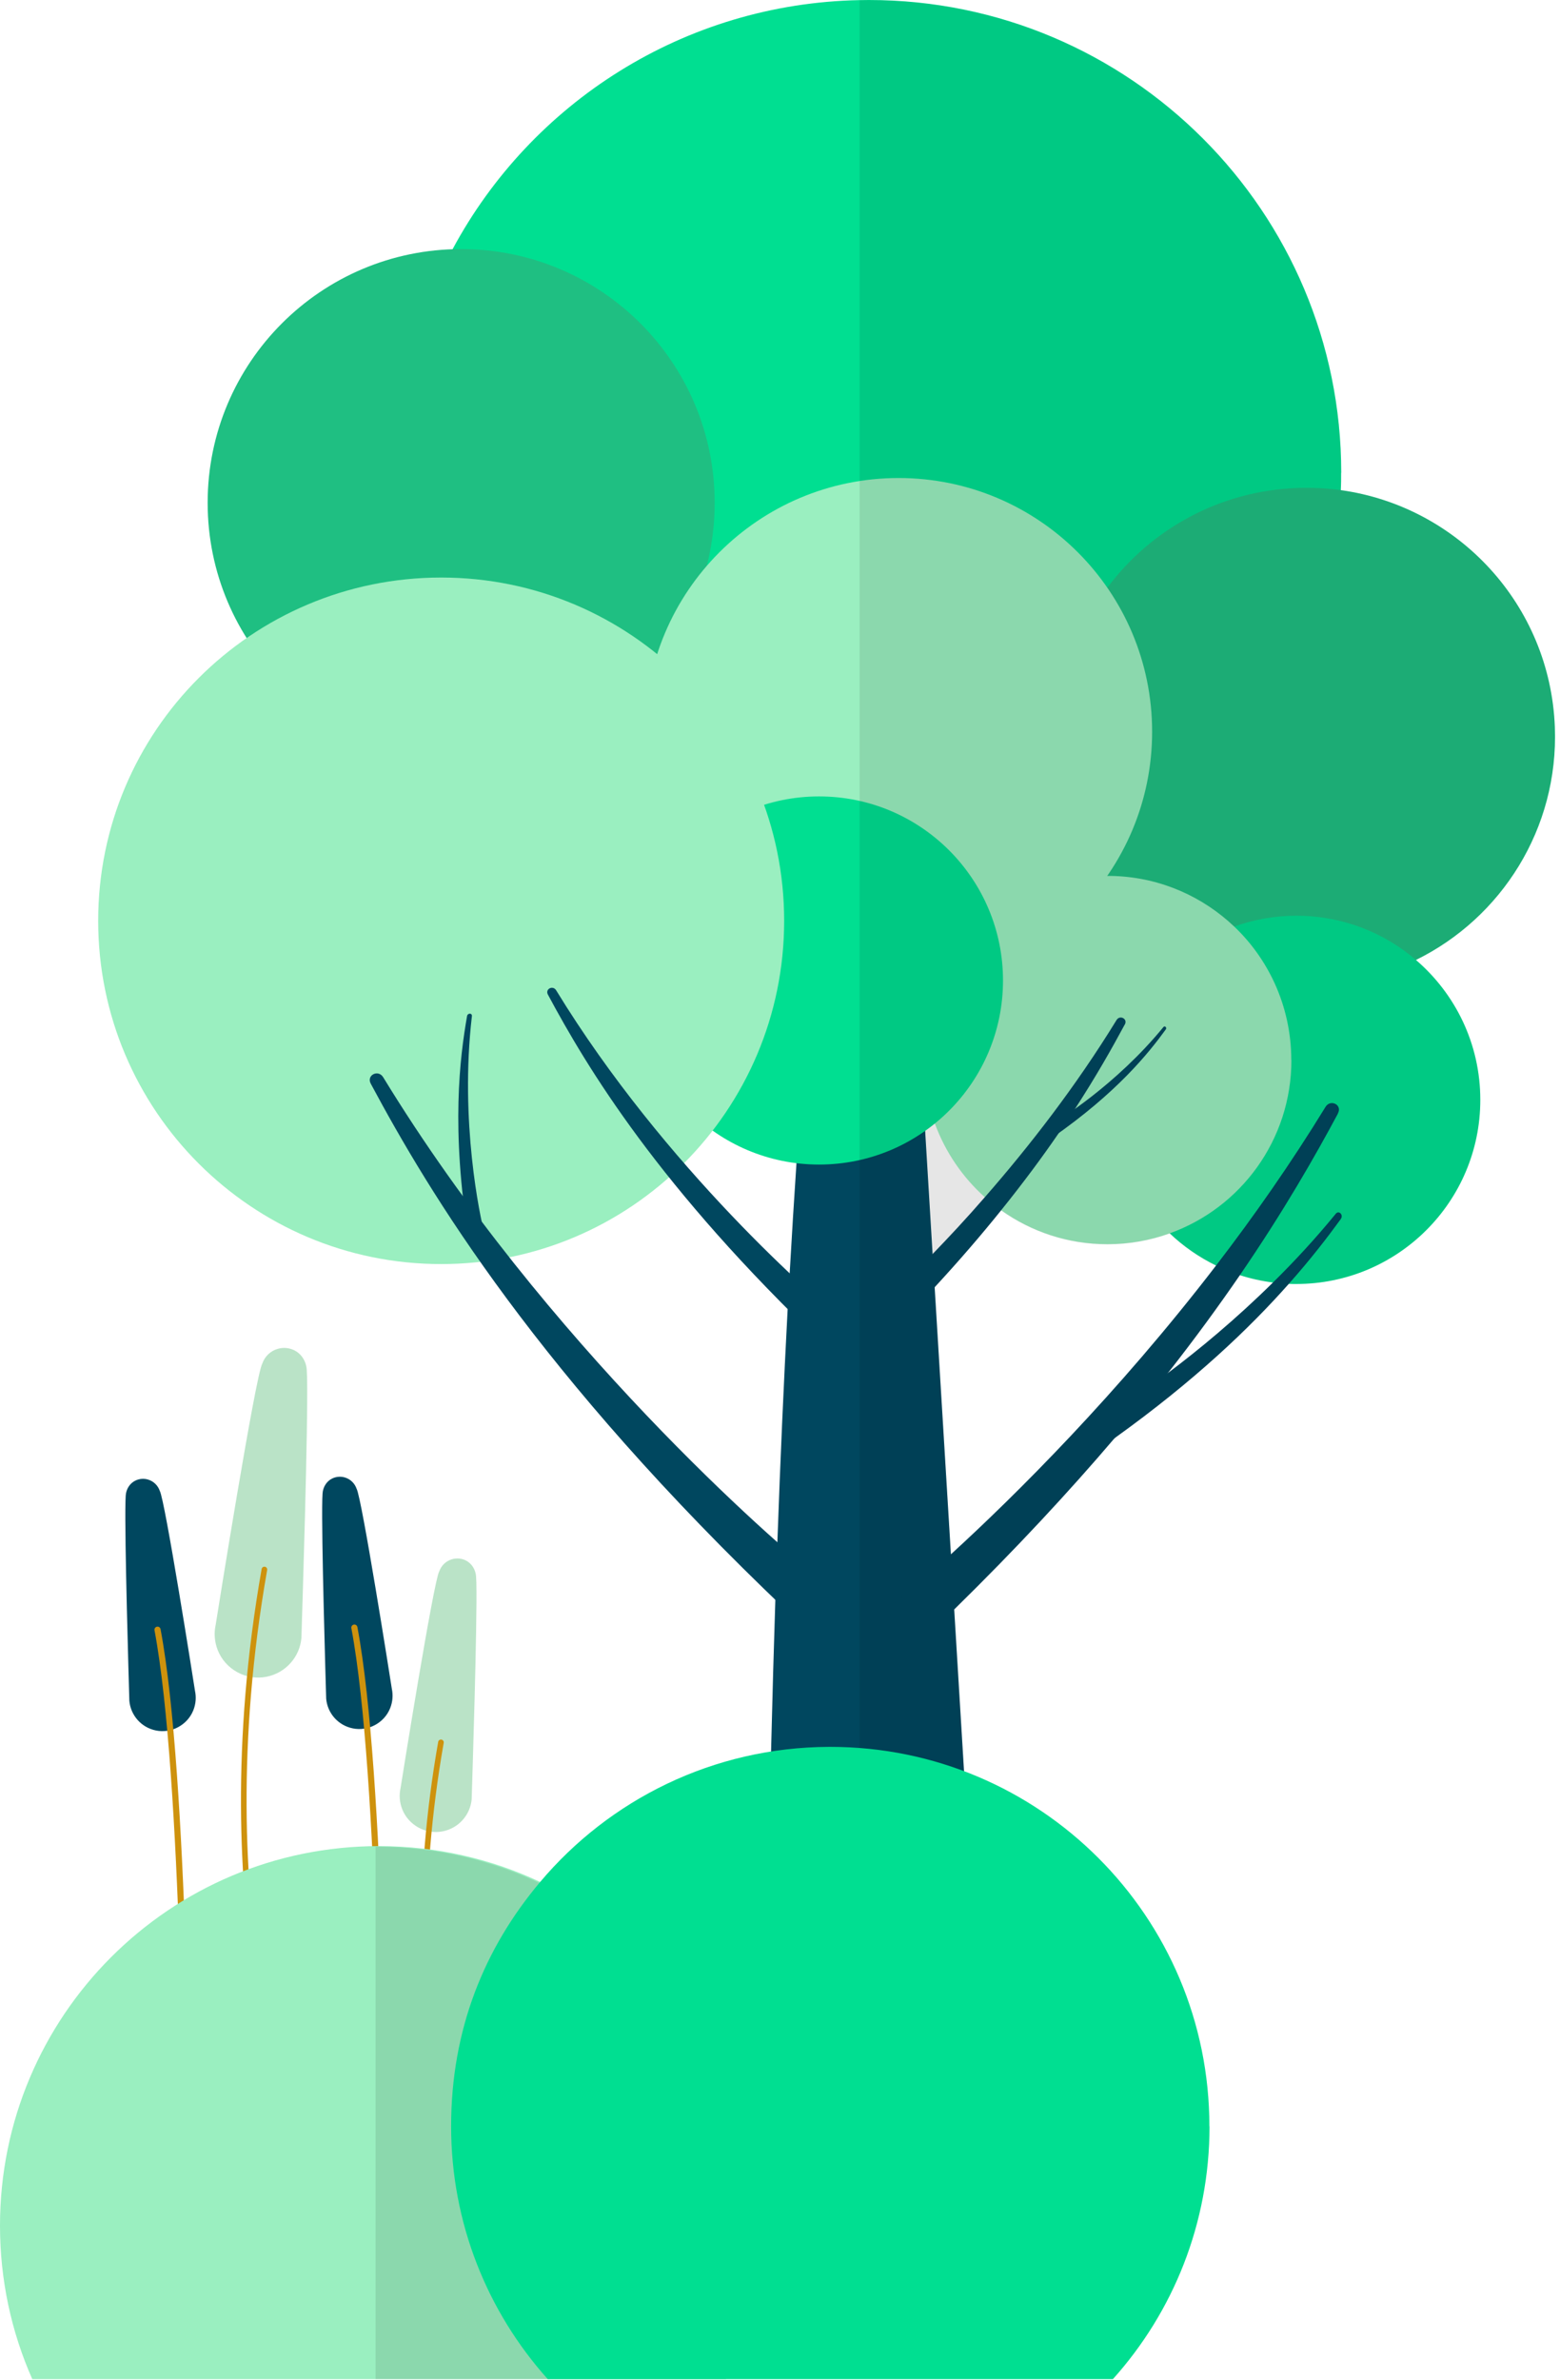 <svg width="143" height="218" viewBox="0 0 143 218" fill="none" xmlns="http://www.w3.org/2000/svg">
<path d="M91.03 206.021C91.04 206.88 89.787 207.843 87.778 207.843H72.803C70.919 207.843 70.059 206.808 70.069 206.021C70.163 183.393 70.515 163.737 71.074 146.526C71.136 144.745 71.198 142.974 71.26 141.244C71.53 133.643 71.851 126.539 72.203 119.88C72.265 118.772 72.327 117.674 72.389 116.597C72.586 113.118 72.793 109.773 73.01 106.541C73.435 100.214 73.901 94.332 74.409 88.864C74.491 88.015 74.564 87.166 74.647 86.327C75.102 81.584 75.589 77.141 76.107 72.978C76.2 72.232 76.293 71.507 76.376 70.782C76.418 70.451 76.697 70.213 77.029 70.213H79.307C82.828 70.213 82.797 70.762 82.828 71.124L83.056 74.945L83.76 86.42L83.988 90.21L84.806 103.59L85.489 114.868L85.676 117.902L87.167 142.373L87.467 147.406L91.03 206.021Z" fill="#00475F"/>
<path d="M122.937 43.319C122.937 43.847 122.937 44.375 122.905 44.903C122.377 59.868 114.238 72.895 102.245 80.248C101.924 80.445 101.614 80.631 101.282 80.828C101.158 80.89 101.044 80.963 100.92 81.025C97.906 82.734 94.675 84.09 91.258 85.033C90.585 85.219 89.912 85.395 89.228 85.54C87.447 85.944 85.614 86.244 83.76 86.41C82.403 86.544 81.026 86.607 79.638 86.607C79.359 86.607 79.079 86.607 78.799 86.596C77.401 86.576 76.014 86.482 74.647 86.317C73.704 86.213 72.772 86.079 71.851 85.903C70.38 85.633 68.93 85.291 67.522 84.877C64.954 84.132 62.489 83.158 60.148 81.967C54.121 78.933 48.902 74.511 44.905 69.136C41.384 64.414 38.805 58.946 37.448 53.012C36.734 49.885 36.351 46.643 36.351 43.298C36.351 35.883 38.215 28.903 41.498 22.804C48.674 9.455 62.665 0.321 78.81 0.01C79.09 0.01 79.369 0 79.649 0C103.561 0 122.947 19.386 122.947 43.298L122.937 43.319Z" fill="#00DF91"/>
<path d="M129.792 87.932C127.006 89.299 123.899 90.127 120.606 90.252C119.332 90.293 118.079 90.241 116.857 90.086C113.895 89.713 111.11 88.76 108.603 87.352C105.724 85.737 103.218 83.5 101.292 80.828C101.261 80.787 101.22 80.735 101.189 80.683C101.085 80.538 100.981 80.393 100.888 80.248C98.569 76.831 97.15 72.75 96.984 68.328C96.777 62.902 98.496 57.848 101.52 53.809C105.497 48.497 111.752 44.965 118.897 44.696C120.264 44.644 121.611 44.717 122.915 44.893C133.654 46.384 142.105 55.394 142.529 66.609C142.882 75.888 137.631 84.08 129.802 87.922L129.792 87.932Z" fill="#1FBF82"/>
<path d="M135.695 100.744C135.695 110.054 128.145 117.603 118.835 117.603C118.607 117.603 118.379 117.603 118.152 117.593C117.665 117.572 117.178 117.531 116.702 117.469C115.656 117.334 114.631 117.106 113.657 116.796C112.911 116.547 112.176 116.257 111.482 115.915C109.908 115.149 108.479 114.155 107.226 112.964C103.995 109.888 101.976 105.549 101.976 100.744C101.976 100.412 101.976 100.091 102.007 99.76C102.017 99.418 102.048 99.087 102.1 98.745C102.649 94.106 105.072 90.046 108.603 87.343C109.96 86.297 111.493 85.459 113.129 84.868C114.91 84.226 116.836 83.874 118.835 83.874C123.019 83.874 126.851 85.396 129.792 87.923C133.406 91.02 135.695 95.607 135.695 100.733V100.744Z" fill="#00DF91"/>
<path d="M118.379 97.098C118.379 104.41 113.729 110.634 107.225 112.964C105.444 113.606 103.518 113.958 101.519 113.958C97.884 113.958 94.529 112.808 91.774 110.851C91.256 110.489 90.749 110.085 90.283 109.66C88.243 107.837 86.658 105.528 85.695 102.908C85.022 101.096 84.66 99.138 84.66 97.088C84.66 94.53 85.229 92.107 86.244 89.932C87.01 88.306 88.025 86.825 89.237 85.531C89.755 84.972 90.314 84.454 90.915 83.977C93.659 81.751 97.108 80.374 100.877 80.239C101.084 80.239 101.291 80.228 101.498 80.228H101.519C101.768 80.228 102.006 80.228 102.244 80.239C106.459 80.415 110.27 82.144 113.128 84.858C114.682 86.328 115.945 88.099 116.846 90.067C117.819 92.2 118.368 94.582 118.368 97.088L118.379 97.098Z" fill="#9AEFC0"/>
<path d="M42.273 69.291C55.107 69.291 65.512 58.887 65.512 46.052C65.512 33.218 55.107 22.814 42.273 22.814C29.439 22.814 19.034 33.218 19.034 46.052C19.034 58.887 29.439 69.291 42.273 69.291Z" fill="#1FBF82"/>
<path d="M82.373 90.261C95.207 90.261 105.611 79.856 105.611 67.022C105.611 54.188 95.207 43.783 82.373 43.783C69.538 43.783 59.134 54.188 59.134 67.022C59.134 79.856 69.538 90.261 82.373 90.261Z" fill="#9AEFC0"/>
<path d="M75.082 106.665C84.393 106.665 91.942 99.117 91.942 89.806C91.942 80.495 84.393 72.946 75.082 72.946C65.771 72.946 58.223 80.495 58.223 89.806C58.223 99.117 65.771 106.665 75.082 106.665Z" fill="#00DF91"/>
<path d="M40.441 115.779C57.805 115.779 71.881 101.702 71.881 84.338C71.881 66.974 57.805 52.898 40.441 52.898C23.076 52.898 9 66.974 9 84.338C9 101.702 23.076 115.779 40.441 115.779Z" fill="#9AEFC0"/>
<path d="M122.644 101.995C120.531 105.93 117.704 110.891 113.655 116.794C111.739 119.58 109.554 122.583 107.038 125.783C105.526 127.699 103.91 129.687 102.15 131.748C98.028 136.584 93.181 141.814 87.475 147.406C86.491 148.379 85.477 149.353 84.441 150.337C84.172 150.596 83.737 150.585 83.468 150.306L81.49 148.214C81.21 147.924 81.241 147.458 81.562 147.209C82.515 146.464 84.493 144.807 87.165 142.363C93.119 136.926 102.481 127.616 111.48 115.903C114.95 111.388 118.357 106.521 121.505 101.384C121.96 100.639 123.069 101.198 122.644 101.974V101.995Z" fill="#00475F"/>
<path d="M73.164 147.581L75.142 145.489C75.422 145.199 75.391 144.733 75.07 144.485C71.176 141.44 50.07 123.12 35.127 98.67C34.671 97.914 33.563 98.484 33.988 99.26C39.342 109.243 49.252 125.792 72.191 147.602C72.46 147.861 72.895 147.85 73.154 147.571L73.164 147.581Z" fill="#00475F"/>
<path d="M76.282 123.225L77.597 121.838C77.784 121.641 77.763 121.33 77.546 121.175C74.957 119.155 60.925 106.966 50.983 90.708C50.682 90.21 49.947 90.583 50.227 91.101C53.789 97.739 60.376 108.748 75.63 123.246C75.816 123.422 76.096 123.412 76.272 123.225H76.282Z" fill="#00475F"/>
<path d="M103.104 93.835C101.955 95.969 100.495 98.557 98.537 101.571C98.071 102.286 97.574 103.021 97.056 103.777C95.565 105.952 93.815 108.313 91.765 110.86C89.983 113.076 87.964 115.427 85.675 117.902C83.615 120.139 81.336 122.48 78.799 124.924C78.436 125.276 78.074 125.628 77.701 125.98C77.515 126.146 77.225 126.146 77.059 125.959L75.744 124.572C75.558 124.375 75.578 124.064 75.785 123.898C76.334 123.474 77.38 122.594 78.799 121.32C80.559 119.735 82.879 117.55 85.489 114.858C87.011 113.284 88.627 111.554 90.273 109.659C94.323 105.03 98.62 99.51 102.348 93.431C102.649 92.934 103.384 93.307 103.115 93.825L103.104 93.835Z" fill="#00475F"/>
<path d="M96.268 104.118L95.936 103.476C95.895 103.383 95.915 103.269 95.998 103.228C96.972 102.689 102.336 99.344 106.644 94.073C106.779 93.907 106.986 94.125 106.862 94.29C105.267 96.486 102.388 100.069 96.475 104.191C96.402 104.242 96.309 104.211 96.268 104.129V104.118Z" fill="#00475F"/>
<path d="M122.914 111.645C121.713 113.291 120.18 115.3 118.14 117.589C114.609 121.576 109.555 126.433 102.14 131.745C101.736 132.035 101.322 132.325 100.908 132.615C100.753 132.719 100.556 132.657 100.463 132.481L99.758 131.114C99.665 130.917 99.717 130.679 99.883 130.586C100.794 130.089 103.497 128.432 107.028 125.78C109.887 123.637 113.283 120.83 116.69 117.465C118.637 115.549 120.584 113.447 122.448 111.168C122.728 110.826 123.173 111.272 122.914 111.634V111.645Z" fill="#00475F"/>
<path d="M43.227 113.625L44.221 113.325C44.356 113.284 44.449 113.139 44.418 113.014C44.004 111.492 42.129 102.69 43.258 93.069C43.289 92.769 42.864 92.769 42.813 93.069C42.15 96.88 41.332 103.363 42.958 113.491C42.978 113.615 43.103 113.677 43.227 113.636V113.625Z" fill="#00475F"/>
<path opacity="0.1" d="M142.52 66.618C142.095 55.403 133.645 46.393 122.906 44.902C122.937 44.374 122.937 43.846 122.937 43.318C122.937 19.406 103.55 0.02 79.639 0.02C79.359 0.02 79.079 0.02 78.8 0.03V207.832H87.778C89.787 207.832 91.04 206.869 91.03 206.009L87.468 147.395C93.174 141.803 98.02 136.573 102.142 131.737C109.567 126.424 114.621 121.567 118.142 117.58C118.37 117.59 118.598 117.59 118.825 117.59C128.135 117.59 135.685 110.041 135.685 100.731C135.685 95.605 133.396 91.007 129.782 87.921C137.601 84.079 142.851 75.887 142.51 66.608L142.52 66.618ZM87.167 142.383L85.676 117.911C87.965 115.426 89.984 113.075 91.766 110.869C94.52 112.827 97.875 113.976 101.51 113.976C103.509 113.976 105.435 113.624 107.216 112.982C108.47 114.173 109.899 115.167 111.473 115.933C102.484 127.646 93.112 136.956 87.157 142.393L87.167 142.383ZM107.04 125.792C109.557 122.592 111.752 119.589 113.658 116.803C114.631 117.124 115.657 117.352 116.703 117.477C113.285 120.842 109.888 123.649 107.04 125.792Z" fill="black"/>
<path d="M26.934 123.656C27.634 123.981 28.071 124.694 28.118 125.465C28.13 125.651 28.14 125.884 28.147 126.147C28.251 130.715 27.705 147.491 27.629 150.035C27.476 151.729 26.233 153.219 24.43 153.578C22.567 153.949 20.658 152.91 19.961 151.144C19.656 150.372 19.606 149.572 19.768 148.832C19.768 148.832 19.77 148.819 19.775 148.792C19.941 147.728 23.428 125.928 24.043 124.895C24.261 124.259 24.777 123.736 25.471 123.54C25.978 123.397 26.492 123.451 26.935 123.656L26.934 123.656Z" fill="#BAE3C7"/>
<path d="M27.331 195.926C27.331 195.926 18.612 175.692 24.236 143.754" stroke="#CE920D" stroke-width="0.515" stroke-miterlimit="10" stroke-linecap="round"/>
<path d="M42.659 142.907C43.241 143.176 43.603 143.769 43.642 144.408C43.652 144.563 43.661 144.756 43.666 144.974C43.753 148.765 43.3 162.686 43.237 164.797C43.109 166.203 42.078 167.439 40.582 167.737C39.036 168.045 37.452 167.183 36.873 165.717C36.62 165.077 36.579 164.413 36.713 163.799C36.713 163.799 36.715 163.788 36.719 163.765C36.857 162.883 39.751 144.792 40.26 143.935C40.442 143.408 40.869 142.973 41.446 142.811C41.866 142.692 42.293 142.737 42.661 142.907L42.659 142.907Z" fill="#BAE3C7"/>
<path d="M42.989 202.88C42.989 202.88 35.754 186.089 40.42 159.586" stroke="#CE920D" stroke-width="0.515" stroke-miterlimit="10" stroke-linecap="round"/>
<path d="M12.435 135.599C11.898 135.846 11.563 136.391 11.525 136.981C11.516 137.124 11.507 137.302 11.502 137.504C11.414 140.999 11.803 153.837 11.857 155.783C11.972 157.08 12.919 158.222 14.299 158.5C15.723 158.787 17.186 157.995 17.723 156.644C17.957 156.054 17.997 155.443 17.875 154.876C17.875 154.876 17.875 154.865 17.87 154.845C17.745 154.03 15.114 137.343 14.646 136.552C14.479 136.065 14.087 135.664 13.555 135.512C13.168 135.402 12.774 135.442 12.435 135.599Z" fill="#00475F"/>
<path d="M17.106 197.399C17.106 197.399 17.001 162.864 14.44 149.269" stroke="#CE920D" stroke-width="0.563" stroke-miterlimit="10" stroke-linecap="round"/>
<path d="M30.478 135.407C29.941 135.654 29.606 136.199 29.568 136.789C29.559 136.932 29.55 137.11 29.545 137.311C29.457 140.807 29.846 153.644 29.9 155.591C30.015 156.887 30.962 158.029 32.342 158.307C33.767 158.594 35.229 157.803 35.766 156.452C36 155.862 36.04 155.25 35.918 154.683C35.918 154.683 35.918 154.673 35.913 154.652C35.788 153.838 33.157 137.151 32.689 136.36C32.522 135.873 32.13 135.471 31.598 135.32C31.211 135.21 30.817 135.25 30.478 135.407Z" fill="#00475F"/>
<path d="M35.149 197.207C35.149 197.207 35.044 162.672 32.484 149.077" stroke="#CE920D" stroke-width="0.563" stroke-miterlimit="10" stroke-linecap="round"/>
<path d="M69.508 203.849C69.508 208.856 68.445 213.608 66.548 217.91H2.96C1.052 213.608 0 208.856 0 203.849C0 184.653 15.553 169.089 34.748 169.089C40.033 169.089 45.04 170.268 49.515 172.373C59.367 177.01 66.698 186.134 68.849 197.119C68.884 197.304 68.919 197.489 68.953 197.686C69.312 199.686 69.497 201.744 69.497 203.849H69.508Z" fill="#9AEFC0"/>
<path opacity="0.1" d="M69.509 203.85C69.509 208.857 68.445 213.609 66.549 217.911H34.425V169.147H34.541C51.47 169.147 65.601 181.162 68.862 197.12C68.896 197.305 68.931 197.49 68.966 197.686C69.324 199.687 69.509 201.745 69.509 203.85Z" fill="black"/>
<path d="M110.873 194.748C110.873 203.652 107.531 211.77 102.015 217.91H50.21C44.694 211.758 41.352 203.641 41.352 194.748C41.352 185.856 44.417 178.421 49.505 172.385C55.853 164.845 65.37 160.035 75.997 160H76.112C95.308 160 110.861 175.553 110.861 194.76L110.873 194.748Z" fill="#00DF91"/>
</svg>

